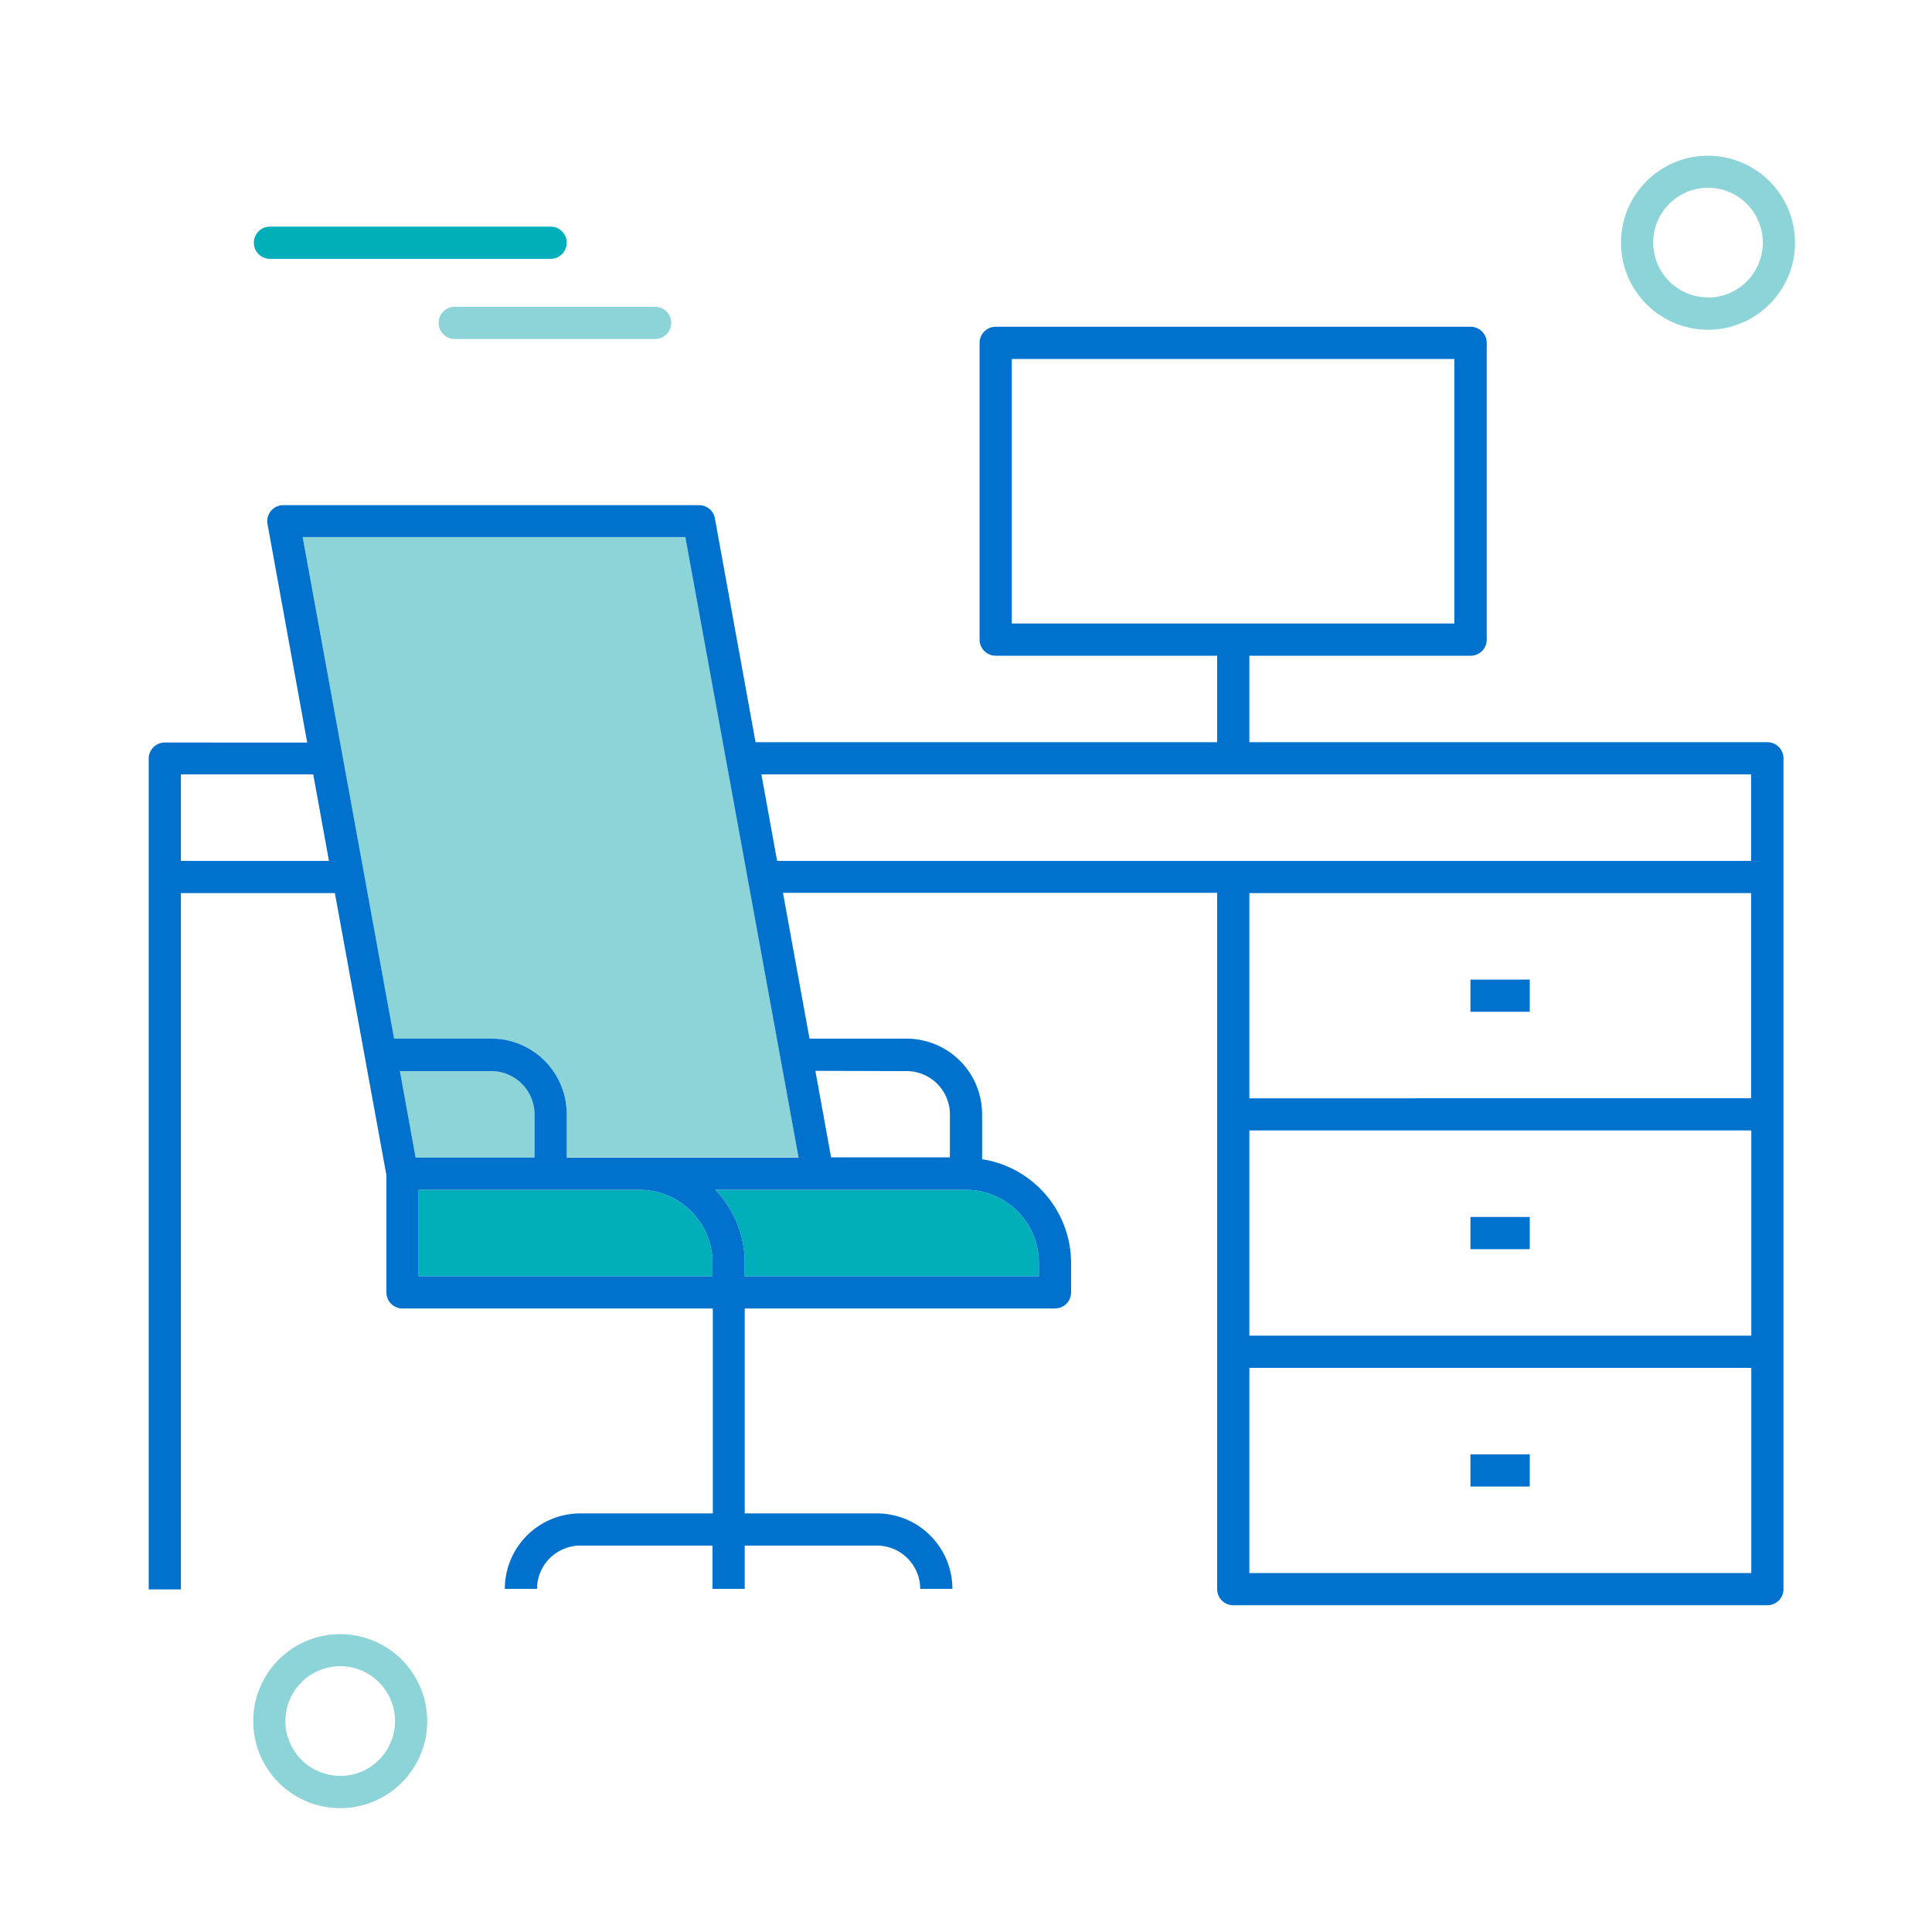 <?xml version="1.0" encoding="utf-8"?><svg xmlns="http://www.w3.org/2000/svg" viewBox="0 0 300 300">
  <title>benefit2-1-Job-opportunities</title>
  <path d="M265.22,24.18a13.51,13.51,0,1,0,13.51,13.51A13.52,13.52,0,0,0,265.22,24.18Zm0,22a8.51,8.51,0,1,1,8.51-8.51A8.52,8.52,0,0,1,265.22,46.2Z" style="fill: #8dd4d9"/>
  <path d="M52.82,253.75a13.51,13.51,0,1,0,13.52,13.51A13.52,13.52,0,0,0,52.82,253.75Zm0,22a8.51,8.51,0,1,1,8.52-8.51A8.52,8.52,0,0,1,52.82,275.77Z" style="fill: #8dd4d9"/>
  <g>
    <path d="M101.73,47.64H70.61a2.5,2.5,0,0,0,0,5h31.12a2.5,2.5,0,0,0,0-5Z" style="fill: #8dd4d9"/>
    <path d="M88,37.69a2.5,2.5,0,0,0-2.5-2.5H41.92a2.5,2.5,0,0,0,0,5H85.48A2.5,2.5,0,0,0,88,37.69Z" style="fill: #00afb9"/>
  </g>
  <g>
    <rect x="228.33" y="152.11" width="9.21" height="5" style="fill: #0072ce"/>
    <rect x="228.33" y="188.97" width="9.21" height="5" style="fill: #0072ce"/>
    <rect x="228.33" y="225.83" width="9.21" height="5" style="fill: #0072ce"/>
    <path d="M110.64,196.08a11.34,11.34,0,0,0-11.32-11.33H65v13.43h45.69Z" style="fill: #00afb9"/>
    <path d="M111.05,184.75a16.3,16.3,0,0,1,4.59,11.33v2.1h45.68v-2.1A11.34,11.34,0,0,0,150,184.75Z" style="fill: #00afb9"/>
    <path d="M76.28,166.32H62.1l2.44,13.43H83V173A6.73,6.73,0,0,0,76.28,166.32Z" style="fill: #8dd4d9"/>
    <path d="M47,83.39l14.17,77.93H76.28A11.73,11.73,0,0,1,88,173v6.71h36L106.44,83.39Z" style="fill: #8dd4d9"/>
    <path d="M274.41,115.25H194V101.82h34.36a2.5,2.5,0,0,0,2.5-2.5V53.24a2.5,2.5,0,0,0-2.5-2.5H154.61a2.5,2.5,0,0,0-2.5,2.5V99.32a2.5,2.5,0,0,0,2.5,2.5H189v13.43H117.32L111,80.44a2.5,2.5,0,0,0-2.46-2H44a2.49,2.49,0,0,0-2.46,2.94l6.16,33.92H25.59a2.5,2.5,0,0,0-2.5,2.5v129h5V138.68H52l8,43.8v18.2a2.5,2.5,0,0,0,2.5,2.5h48.19V235H90.1a11.73,11.73,0,0,0-11.71,11.72h5A6.73,6.73,0,0,1,90.1,240h20.54v6.72h5V240h20.54a6.73,6.73,0,0,1,6.71,6.72h5A11.73,11.73,0,0,0,136.18,235H115.64V203.18h48.18a2.5,2.5,0,0,0,2.5-2.5v-4.6A16.34,16.34,0,0,0,152.5,180V173a11.74,11.74,0,0,0-11.72-11.72H125.7l-4.12-22.64H189V246.76a2.5,2.5,0,0,0,2.5,2.5h82.94a2.5,2.5,0,0,0,2.5-2.5v-129A2.5,2.5,0,0,0,274.41,115.25ZM157.11,55.74h68.72V96.82H157.11Zm4.21,140.34v2.1H115.64v-2.1a16.3,16.3,0,0,0-4.59-11.33h39A11.34,11.34,0,0,1,161.32,196.08ZM83,179.75H64.54L62.1,166.32H76.28A6.73,6.73,0,0,1,83,173Zm5,0V173a11.73,11.73,0,0,0-11.71-11.72H61.19L47,83.39h59.42L124,179.75Zm-23,5H99.32a11.34,11.34,0,0,1,11.32,11.33v2.1H65ZM28.09,133.68V120.25H48.64l2.44,13.43Zm112.69,32.64A6.73,6.73,0,0,1,147.5,173v6.71H129.05l-2.44-13.43Zm-22.55-46.07H271.91v13.43H120.67Zm153.68,18.43v31.86H194V138.68ZM194,175.54h77.94V207.4H194Zm0,68.72V212.4h77.94v31.86Z" style="fill: #0072ce"/>
  </g>
</svg>
